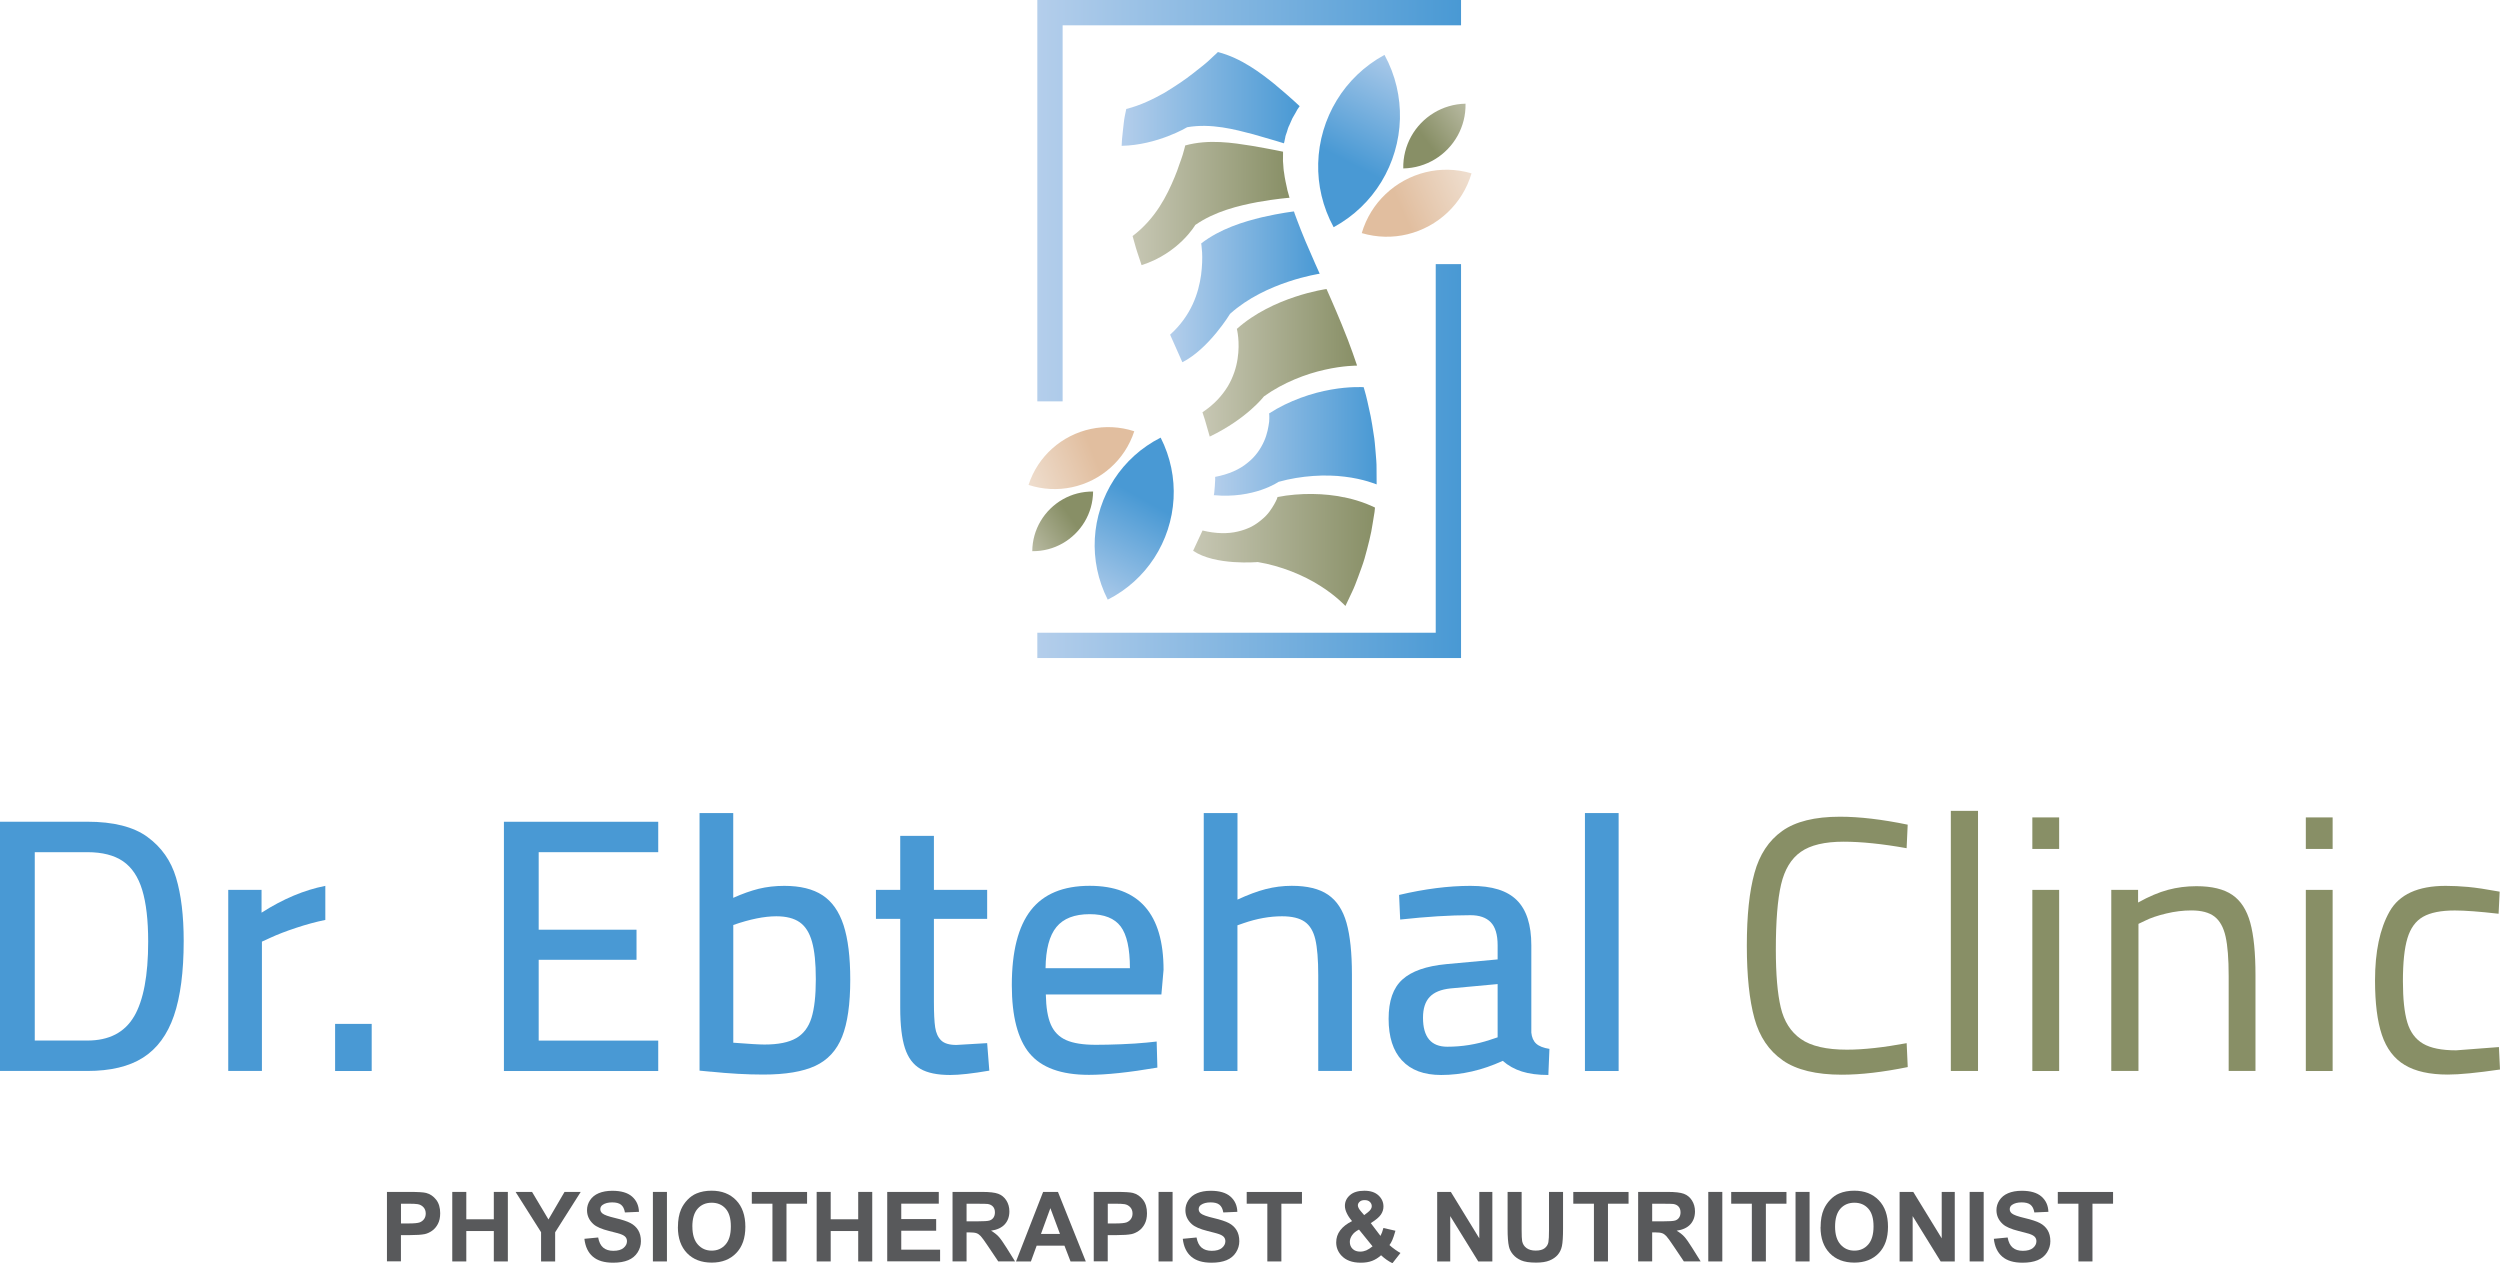 <svg xmlns="http://www.w3.org/2000/svg" xmlns:xlink="http://www.w3.org/1999/xlink" id="uuid-058459d0-4b71-43ce-b739-c8478ae9ecb2" width="534.31" height="269.98" viewBox="0 0 534.31 269.98"><defs><linearGradient id="uuid-97a1bdfa-90ae-42c2-9f87-4f23854bcee2" x1="221.7" y1="70.32" x2="312.26" y2="70.32" gradientUnits="userSpaceOnUse"><stop offset="0" stop-color="#b4ceeb"></stop><stop offset="1" stop-color="#4999d4"></stop></linearGradient><linearGradient id="uuid-7d857fdb-bada-413c-90de-91bff0a8650a" x1="30.89" y1="-31.59" x2="19.96" y2="-7.34" gradientTransform="translate(267.78 40.86) rotate(3.23)" xlink:href="#uuid-97a1bdfa-90ae-42c2-9f87-4f23854bcee2"></linearGradient><linearGradient id="uuid-c9d82263-a4a7-4ff3-8c03-7812ba7be786" x1="-286.47" y1="-45.25" x2="-297.19" y2="-34.62" gradientTransform="translate(595.2 103.07) rotate(7.43)" gradientUnits="userSpaceOnUse"><stop offset="0" stop-color="#c7c7b4"></stop><stop offset="1" stop-color="#888f66"></stop></linearGradient><linearGradient id="uuid-89e9b74c-a7b7-4901-8005-281d77ea3e97" x1="47.86" y1="-5.89" x2="31.93" y2="2.2" gradientTransform="translate(267.78 40.86) rotate(3.23)" gradientUnits="userSpaceOnUse"><stop offset="0" stop-color="#f0e1d3"></stop><stop offset="1" stop-color="#e1be9f"></stop></linearGradient><linearGradient id="uuid-41207da3-9545-480d-94f3-e037506f07b0" x1="-902.95" y1="9191.53" x2="-913.32" y2="9214.53" gradientTransform="translate(-1449.85 9209.94) rotate(-175.12)" xlink:href="#uuid-97a1bdfa-90ae-42c2-9f87-4f23854bcee2"></linearGradient><linearGradient id="uuid-e08602fa-820d-41e2-b598-5347a4aef9da" x1="-542.46" y1="9221.11" x2="-552.62" y2="9231.2" gradientTransform="translate(-1775.33 9138.3) rotate(-170.91)" xlink:href="#uuid-c9d82263-a4a7-4ff3-8c03-7812ba7be786"></linearGradient><linearGradient id="uuid-20174609-4c82-4d8a-846b-3f40f6feab35" x1="-886.85" y1="9215.91" x2="-901.96" y2="9223.59" gradientTransform="translate(-1449.85 9209.94) rotate(-175.12)" xlink:href="#uuid-89e9b74c-a7b7-4901-8005-281d77ea3e97"></linearGradient><linearGradient id="uuid-8d9b761d-bbab-4886-bd69-a2e7221f0c32" x1="239.74" y1="21.14" x2="277.78" y2="21.14" xlink:href="#uuid-97a1bdfa-90ae-42c2-9f87-4f23854bcee2"></linearGradient><linearGradient id="uuid-ba5798f7-4cfc-4414-8902-46706f854717" x1="242.07" y1="43.49" x2="275.61" y2="43.49" gradientTransform="matrix(1,0,0,1,0,0)" xlink:href="#uuid-c9d82263-a4a7-4ff3-8c03-7812ba7be786"></linearGradient><linearGradient id="uuid-eab62fe9-10e6-40c5-973b-af10c757db75" x1="250.07" y1="61.31" x2="282.04" y2="61.31" xlink:href="#uuid-97a1bdfa-90ae-42c2-9f87-4f23854bcee2"></linearGradient><linearGradient id="uuid-de6aa388-754a-41fc-b00f-3b9135ded64b" x1="257" y1="77.54" x2="290.05" y2="77.54" gradientTransform="matrix(1,0,0,1,0,0)" xlink:href="#uuid-c9d82263-a4a7-4ff3-8c03-7812ba7be786"></linearGradient><linearGradient id="uuid-9fe4fbe0-7b64-48c5-8a52-116a3fd48dc3" x1="259.41" y1="94.33" x2="294.22" y2="94.33" xlink:href="#uuid-97a1bdfa-90ae-42c2-9f87-4f23854bcee2"></linearGradient><linearGradient id="uuid-8f4d905e-1048-42e0-9dd8-f2d3099ab93e" x1="255.02" y1="117.54" x2="293.87" y2="117.54" gradientTransform="matrix(1,0,0,1,0,0)" xlink:href="#uuid-c9d82263-a4a7-4ff3-8c03-7812ba7be786"></linearGradient></defs><g id="uuid-7cc85320-b300-4abf-bef3-c5753a3b0870"><path d="m306.85,135.23h-85.15v5.41h90.56V56.45h-5.41v78.77ZM221.7,0v85.78h5.41V5.41h85.15V0h-90.56Z" style="fill:url(#uuid-97a1bdfa-90ae-42c2-9f87-4f23854bcee2);"></path><path d="m295.9,11.73c2.37,4.34,3.42,9.05,3.3,13.66-.13,4.76-1.5,9.42-3.98,13.49-2.4,3.94-5.85,7.32-10.19,9.68-2.36-4.34-3.42-9.05-3.3-13.66.12-4.76,1.5-9.43,3.98-13.49,2.4-3.94,5.85-7.32,10.19-9.68Z" style="fill:url(#uuid-7d857fdb-bada-413c-90de-91bff0a8650a);"></path><path d="m313.22,22.16c.05,2.47-.57,4.8-1.68,6.82-1.15,2.08-2.84,3.84-4.88,5.07-1.97,1.19-4.28,1.9-6.75,1.95-.05-2.47.57-4.8,1.68-6.82,1.15-2.08,2.84-3.84,4.88-5.07,1.97-1.19,4.28-1.9,6.75-1.95Z" style="fill:url(#uuid-c9d82263-a4a7-4ff3-8c03-7812ba7be786);"></path><path d="m314.5,37.05c-.97,3.3-2.77,6.13-5.1,8.34-2.4,2.28-5.37,3.9-8.59,4.68-3.12.76-6.47.72-9.77-.25.97-3.3,2.77-6.13,5.1-8.34,2.4-2.28,5.37-3.9,8.59-4.68,3.12-.76,6.47-.72,9.77.25Z" style="fill:url(#uuid-89e9b74c-a7b7-4901-8005-281d77ea3e97);"></path><path d="m236.75,128.16c-2.12-4.18-3-8.68-2.76-13.05.25-4.51,1.68-8.9,4.14-12.68,2.39-3.67,5.74-6.78,9.93-8.9,2.12,4.18,3,8.67,2.76,13.05-.25,4.51-1.68,8.9-4.14,12.68-2.39,3.67-5.74,6.78-9.93,8.9Z" style="fill:url(#uuid-41207da3-9545-480d-94f3-e037506f07b0);"></path><path d="m220.62,117.8c.02-2.35.67-4.54,1.78-6.42,1.15-1.94,2.8-3.56,4.76-4.67,1.9-1.08,4.11-1.68,6.46-1.66-.02,2.35-.67,4.54-1.78,6.42-1.15,1.94-2.8,3.56-4.76,4.67-1.9,1.08-4.11,1.68-6.46,1.66Z" style="fill:url(#uuid-e08602fa-820d-41e2-b598-5347a4aef9da);"></path><path d="m219.82,103.64c1.01-3.1,2.79-5.74,5.06-7.77,2.34-2.1,5.2-3.55,8.28-4.2,2.98-.63,6.16-.51,9.26.5-1.01,3.1-2.79,5.74-5.06,7.77-2.34,2.1-5.2,3.55-8.28,4.2-2.98.63-6.16.51-9.26-.5Z" style="fill:url(#uuid-20174609-4c82-4d8a-846b-3f40f6feab35);"></path><path d="m272.62,18.15c-3.14-2.53-7.3-5.73-12.33-7.03l-.02.03s-.13.13-.38.37c-.25.24-.64.56-1.08,1-.88.88-2.3,1.97-3.95,3.26-1.64,1.3-3.72,2.67-6.01,4.07-2.4,1.33-5.01,2.65-8.14,3.44,0,0-.12.6-.31,1.5-.19.9-.28,2.12-.43,3.33-.12,1.1-.24,2.19-.25,3.05,7.65-.16,14.01-3.98,14.01-3.98,5.17-.89,10.24.49,14.13,1.51,3.88,1.09,6.55,1.93,6.55,1.93,0,0,.13-.48.27-1.21.02-.37.23-.78.37-1.24.14-.45.25-.95.52-1.43.24-.49.41-.99.64-1.46.28-.47.54-.92.75-1.3.2-.39.37-.71.56-.94.16-.23.25-.36.25-.36,0,0-2.05-1.96-5.16-4.53Z" style="fill:url(#uuid-8d9b761d-bbab-4886-bd69-a2e7221f0c32);"></path><path d="m275.12,40.49c-.22-1.01-.54-2.36-.68-3.57-.13-.64-.13-1.2-.18-1.74-.05-.54-.09-1.04-.05-1.43.03-.8-.02-1.34.01-1.33,0,0-2.74-.58-6.71-1.26-3.97-.63-9.16-1.47-14.21-.07v.04s-.05.19-.13.53c-.08.34-.21.83-.4,1.43-.18.61-.46,1.34-.75,2.15-.26.81-.59,1.71-1,2.68-1.6,3.83-4,8.77-8.96,12.53l.71,2.52s.1.38.28.89c.17.52.4,1.22.64,1.92.1.31.2.6.29.89,8.02-2.57,11.48-8.59,11.48-8.59,4.24-2.95,9.34-4.14,13.31-4.89,3.98-.71,6.83-.93,6.83-.92,0,0-.2-.71-.49-1.77Z" style="fill:url(#uuid-ba5798f7-4cfc-4414-8902-46706f854717);"></path><path d="m262.91,67.06c7.62-6.87,19.14-8.56,19.14-8.56,0,0-.4-.89-.99-2.22-.56-1.29-1.31-3.01-2.05-4.72-.67-1.64-1.35-3.28-1.76-4.43-.22-.59-.4-1.08-.53-1.42-.11-.33-.17-.52-.17-.52,0,0-2.85.32-6.78,1.23-3.92.94-8.95,2.45-13.04,5.6v.03s.11.73.19,1.92c.06,1.19.03,2.88-.22,4.79-.53,3.86-2.08,8.68-6.62,12.77l2.62,5.89c5.7-2.9,10.21-10.37,10.21-10.37Z" style="fill:url(#uuid-eab62fe9-10e6-40c5-973b-af10c757db75);"></path><path d="m286.86,69.58c-1.68-4.09-3.35-7.81-3.35-7.81,0,0-2.89.39-6.73,1.67-3.84,1.27-8.61,3.42-12.43,6.85v.03s.72,2.73.15,6.38c-.27,1.82-.9,3.85-2.07,5.84-1.21,1.98-2.92,3.92-5.44,5.57l.52,1.59h0c.32,1.04,1.04,3.61,1.04,3.61,7.99-3.85,11.58-8.59,11.58-8.59,4.15-2.99,9.06-4.83,13.01-5.7,3.94-.9,6.9-.88,6.9-.88,0,0-1.5-4.55-3.19-8.57Z" style="fill:url(#uuid-de6aa388-754a-41fc-b00f-3b9135ded64b);"></path><path d="m294.2,100.09c.02-1.05-.1-2.21-.2-3.47-.11-1.26-.2-2.62-.43-3.9-.2-1.29-.39-2.61-.63-3.79-.26-1.16-.5-2.25-.7-3.18-.2-.95-.42-1.67-.56-2.19-.15-.52-.23-.81-.23-.81,0,0-2.97-.2-6.94.51-3.98.68-8.97,2.32-13.26,5.09v.03s.08.67,0,1.75c-.15,1.09-.38,2.59-1.09,4.18-.72,1.59-1.8,3.26-3.55,4.62-1.66,1.39-4,2.44-6.9,2.99.08.04-.18,3.93-.3,3.91,8.63.8,13.85-2.85,13.85-2.85,4.86-1.36,10.11-1.62,14.13-1.1,4.02.47,6.83,1.65,6.83,1.65,0,0,0-1.38-.02-3.44Z" style="fill:url(#uuid-9fe4fbe0-7b64-48c5-8a52-116a3fd48dc3);"></path><path d="m287.21,106.28c-3.97-.85-9.21-1.01-14.18-.06v.03s-.05.15-.14.43c-.12.27-.31.66-.57,1.12-.54.92-1.28,2.15-2.64,3.24-.65.55-1.37,1.08-2.21,1.52-.89.44-1.86.8-2.92,1.04-2.06.5-4.67.49-7.54-.22l-2.01,4.33c4.71,3.23,13.81,2.41,13.81,2.41,5,.83,9.84,2.85,13.26,5.03,3.44,2.14,5.48,4.36,5.48,4.36,0,0,.57-1.21,1.43-3.03.44-.89.86-2.02,1.31-3.23.43-1.22.94-2.48,1.33-3.82.75-2.69,1.45-5.38,1.74-7.48.17-1.04.31-1.9.41-2.51.06-.61.1-.96.1-.96,0,0-2.69-1.42-6.66-2.22Z" style="fill:url(#uuid-8f4d905e-1048-42e0-9dd8-f2d3099ab93e);"></path><path d="m31.51,178.88c2.99,2.17,5.03,5.07,6.12,8.71s1.63,8.14,1.63,13.51c0,6.61-.7,11.94-2.09,15.99-1.39,4.05-3.59,7.03-6.58,8.94-2.99,1.91-6.97,2.86-11.92,2.86H0v-53.27h18.66c5.57,0,9.86,1.08,12.85,3.25Zm-2.86,38.37c2.01-3.43,3.02-8.76,3.02-15.99,0-4.59-.43-8.28-1.28-11.07s-2.22-4.83-4.1-6.12c-1.89-1.29-4.43-1.94-7.63-1.94H7.43v40.26h11.23c4.65,0,7.97-1.72,9.99-5.15Z" style="fill:#4999d4;"></path><path d="m48.78,190.18h7.12v4.88c4.59-2.94,9.14-4.85,13.63-5.73v7.28c-2.01.41-4.1.98-6.27,1.7-2.17.72-3.98,1.42-5.42,2.09l-1.86.85v27.64h-7.2v-38.71Z" style="fill:#4999d4;"></path><path d="m71.62,218.83h7.82v10.07h-7.82v-10.07Z" style="fill:#4999d4;"></path><path d="m115.13,182.13v16.57h20.91v6.43h-20.91v17.27h25.55v6.5h-32.98v-53.27h32.98v6.5h-25.55Z" style="fill:#4999d4;"></path><path d="m151.91,229.05l-2.4-.23v-55.05h7.2v18.12c1.96-.88,3.78-1.52,5.46-1.94,1.68-.41,3.5-.62,5.46-.62,3.41,0,6.13.67,8.17,2.01,2.04,1.34,3.53,3.47,4.49,6.39.95,2.92,1.43,6.8,1.43,11.65,0,5.21-.58,9.28-1.74,12.19-1.16,2.92-3.07,4.99-5.73,6.23-2.66,1.24-6.36,1.86-11.11,1.86-3.51,0-7.25-.21-11.23-.62Zm18.23-7.16c1.57-.9,2.67-2.35,3.29-4.34.62-1.99.93-4.74.93-8.25s-.27-6.08-.81-8.01c-.54-1.94-1.42-3.33-2.63-4.18-1.21-.85-2.88-1.28-4.99-1.28-2.58,0-5.65.62-9.21,1.86v25.16c3.35.26,5.57.39,6.66.39,2.94,0,5.2-.45,6.77-1.36Z" style="fill:#4999d4;"></path><path d="m196.7,228.43c-1.52-.88-2.62-2.35-3.29-4.41-.67-2.06-1.01-4.93-1.01-8.59v-19.05h-5.19v-6.19h5.19v-11.54h7.2v11.54h11.38v6.19h-11.38v17.73c0,2.43.09,4.25.27,5.46.18,1.21.61,2.14,1.28,2.79.67.65,1.75.97,3.25.97l6.58-.39.46,5.88c-3.61.62-6.4.93-8.36.93-2.74,0-4.87-.44-6.39-1.32Z" style="fill:#4999d4;"></path><path d="m220.04,225.14c-2.53-3.07-3.79-7.94-3.79-14.6,0-7.17,1.35-12.5,4.06-15.99,2.71-3.48,6.9-5.23,12.58-5.23,10.53,0,15.79,5.99,15.79,17.96l-.46,5.26h-24.7c.05,2.79.41,4.94,1.08,6.46.67,1.52,1.75,2.62,3.25,3.29,1.5.67,3.61,1.01,6.35,1.01,1.6,0,3.41-.04,5.42-.12,2.01-.08,3.82-.19,5.42-.35l2.17-.23.15,5.57c-6.04,1.03-10.92,1.55-14.63,1.55-5.94,0-10.17-1.54-12.7-4.61Zm21.45-18.23c0-4.18-.66-7.15-1.97-8.9-1.32-1.75-3.52-2.63-6.62-2.63-3.25,0-5.63.92-7.12,2.75-1.5,1.83-2.27,4.76-2.32,8.79h18.04Z" style="fill:#4999d4;"></path><path d="m257.28,173.77h7.2v18.5c2.22-1.03,4.23-1.78,6.04-2.25,1.81-.46,3.66-.7,5.57-.7,3.3,0,5.88.63,7.74,1.9,1.86,1.27,3.17,3.26,3.95,6,.77,2.74,1.16,6.43,1.16,11.07v20.6h-7.2v-20.44c0-3.36-.21-5.91-.62-7.67-.41-1.75-1.17-3.02-2.28-3.79-1.11-.77-2.72-1.16-4.84-1.16-2.63,0-5.37.49-8.21,1.47l-1.32.46v31.13h-7.2v-55.13Z" style="fill:#4999d4;"></path><path d="m299.64,226.65c-1.91-2.06-2.86-5.03-2.86-8.9s.98-6.62,2.94-8.4c1.96-1.78,5.08-2.88,9.37-3.29l10.99-1.01v-3.02c0-2.27-.49-3.91-1.47-4.92-.98-1.01-2.43-1.51-4.34-1.51-4.34,0-9.34.31-15.02.93l-.23-5.26c5.47-1.29,10.56-1.94,15.25-1.94s7.85,1.02,9.91,3.06c2.06,2.04,3.1,5.25,3.1,9.64v18.66c.1,1.03.45,1.82,1.04,2.36.59.54,1.54.92,2.83,1.12l-.23,5.58c-2.22,0-4.1-.25-5.65-.74-1.55-.49-2.92-1.25-4.1-2.28-4.39,2.01-8.78,3.02-13.16,3.02-3.67,0-6.45-1.03-8.36-3.1Zm18.81-4.41l1.63-.54v-11.38l-10.07.93c-2.01.21-3.5.81-4.45,1.82-.96,1.01-1.43,2.49-1.43,4.45,0,4.13,1.73,6.19,5.19,6.19,3.15,0,6.19-.49,9.14-1.47Z" style="fill:#4999d4;"></path><path d="m338.74,173.77h7.2v55.13h-7.2v-55.13Z" style="fill:#4999d4;"></path><path d="m381.01,226.61c-2.94-2.04-4.96-5.02-6.04-8.94-1.08-3.92-1.63-9.11-1.63-15.56s.54-11.57,1.63-15.52c1.08-3.95,3.06-6.94,5.92-8.98,2.86-2.04,6.98-3.06,12.35-3.06,4.18,0,9.01.57,14.48,1.7l-.23,5.03c-5.21-.93-9.71-1.39-13.47-1.39-4.03,0-7.07.72-9.14,2.17-2.07,1.45-3.47,3.77-4.22,6.97-.75,3.2-1.12,7.85-1.12,13.94,0,5.26.35,9.38,1.05,12.35.7,2.97,2.13,5.22,4.3,6.74,2.17,1.52,5.45,2.28,9.83,2.28,3.56,0,7.82-.47,12.78-1.39l.23,5.11c-5.32,1.08-10.01,1.63-14.09,1.63-5.47,0-9.68-1.02-12.62-3.06Z" style="fill:#888f66;"></path><path d="m416.94,173.3h5.81v55.59h-5.81v-55.59Z" style="fill:#888f66;"></path><path d="m434.36,174.7h5.73v6.74h-5.73v-6.74Zm0,15.49h5.73v38.71h-5.73v-38.71Z" style="fill:#888f66;"></path><path d="m451.23,190.18h5.73v2.71c2.32-1.29,4.45-2.19,6.39-2.71,1.94-.52,3.96-.78,6.08-.78,3.3,0,5.86.62,7.67,1.86,1.81,1.24,3.08,3.21,3.83,5.92.75,2.71,1.12,6.46,1.12,11.27v20.44h-5.73v-20.29c0-3.66-.22-6.48-.66-8.44-.44-1.96-1.23-3.38-2.36-4.26-1.14-.88-2.79-1.32-4.96-1.32-1.76,0-3.55.22-5.38.66-1.83.44-3.32.94-4.45,1.51l-1.47.7v31.44h-5.81v-38.71Z" style="fill:#888f66;"></path><path d="m492.81,174.7h5.73v6.74h-5.73v-6.74Zm0,15.49h5.73v38.71h-5.73v-38.71Z" style="fill:#888f66;"></path><path d="m513.95,227.62c-2.27-1.37-3.9-3.51-4.88-6.43-.98-2.92-1.47-6.8-1.47-11.65,0-6.14,1.03-11.05,3.1-14.71,2.06-3.66,6.06-5.5,12-5.5,1.55,0,3.15.08,4.8.23,1.65.15,3.9.49,6.74,1.01l-.23,4.72c-4.08-.47-7.2-.7-9.37-.7-2.94,0-5.2.45-6.78,1.35-1.58.9-2.68,2.43-3.33,4.57-.65,2.14-.97,5.2-.97,9.18,0,3.77.31,6.7.93,8.79.62,2.09,1.74,3.61,3.37,4.57,1.63.96,3.99,1.43,7.08,1.43l9.14-.7.23,4.8c-4.96.72-8.67,1.08-11.15,1.08-3.87,0-6.94-.68-9.21-2.05Z" style="fill:#888f66;"></path><path d="m82.7,269.6v-14.86h4.81c1.82,0,3.01.07,3.57.22.85.22,1.56.71,2.14,1.45s.86,1.71.86,2.89c0,.91-.17,1.68-.5,2.3s-.75,1.11-1.26,1.46c-.51.35-1.03.59-1.56.7-.72.14-1.75.21-3.11.21h-1.96v5.6h-3Zm3-12.34v4.22h1.64c1.18,0,1.97-.08,2.37-.23.4-.16.71-.4.94-.73.23-.33.34-.72.34-1.16,0-.54-.16-.99-.48-1.34-.32-.35-.72-.57-1.21-.66-.36-.07-1.08-.1-2.16-.1h-1.45Z" style="fill:#58595b;"></path><path d="m96.66,269.6v-14.86h3v5.85h5.88v-5.85h3v14.86h-3v-6.5h-5.88v6.5h-3Z" style="fill:#58595b;"></path><path d="m115.64,269.6v-6.25l-5.44-8.6h3.52l3.5,5.88,3.43-5.88h3.46l-5.46,8.62v6.23h-2.99Z" style="fill:#58595b;"></path><path d="m124.92,264.76l2.92-.28c.18.98.53,1.7,1.07,2.16.54.46,1.26.69,2.17.69.97,0,1.69-.2,2.18-.61.49-.41.74-.89.74-1.43,0-.35-.1-.65-.31-.9-.21-.25-.56-.46-1.08-.64-.35-.12-1.15-.34-2.4-.65-1.61-.4-2.74-.89-3.38-1.47-.91-.82-1.37-1.81-1.37-2.99,0-.76.21-1.46.64-2.12.43-.66,1.05-1.16,1.85-1.5.81-.34,1.78-.52,2.92-.52,1.86,0,3.27.41,4.21,1.23.94.82,1.44,1.91,1.48,3.27l-3,.13c-.13-.76-.4-1.31-.83-1.65-.42-.34-1.06-.5-1.9-.5s-1.55.18-2.05.54c-.32.23-.48.54-.48.92,0,.35.15.65.45.9.38.32,1.3.65,2.76.99,1.46.35,2.54.7,3.24,1.07.7.37,1.25.87,1.64,1.51.39.64.59,1.43.59,2.37,0,.85-.24,1.65-.71,2.39-.47.74-1.14,1.3-2.01,1.66-.87.36-1.94.54-3.23.54-1.88,0-3.32-.43-4.33-1.3-1.01-.87-1.61-2.13-1.8-3.8Z" style="fill:#58595b;"></path><path d="m139.54,269.6v-14.86h3v14.86h-3Z" style="fill:#58595b;"></path><path d="m144.89,262.26c0-1.51.23-2.78.68-3.81.34-.76.8-1.44,1.38-2.04.58-.6,1.22-1.05,1.92-1.34.93-.39,1.99-.59,3.2-.59,2.19,0,3.94.68,5.26,2.04,1.31,1.36,1.97,3.25,1.97,5.67s-.65,4.28-1.96,5.63c-1.3,1.35-3.05,2.03-5.23,2.03s-3.97-.67-5.27-2.02c-1.3-1.35-1.96-3.2-1.96-5.57Zm3.09-.1c0,1.68.39,2.96,1.17,3.83.78.87,1.76,1.3,2.96,1.3s2.18-.43,2.94-1.29c.77-.86,1.15-2.15,1.15-3.88s-.37-2.97-1.12-3.81c-.75-.84-1.74-1.26-2.98-1.26s-2.23.42-2.99,1.27c-.76.85-1.14,2.13-1.14,3.84Z" style="fill:#58595b;"></path><path d="m165.09,269.6v-12.34h-4.41v-2.51h11.81v2.51h-4.4v12.34h-3Z" style="fill:#58595b;"></path><path d="m174.54,269.6v-14.86h3v5.85h5.88v-5.85h3v14.86h-3v-6.5h-5.88v6.5h-3Z" style="fill:#58595b;"></path><path d="m189.62,269.6v-14.86h11.02v2.51h-8.02v3.29h7.46v2.5h-7.46v4.04h8.3v2.5h-11.3Z" style="fill:#58595b;"></path><path d="m203.58,269.6v-14.86h6.31c1.59,0,2.74.13,3.46.4.72.27,1.3.74,1.73,1.42.43.68.65,1.46.65,2.34,0,1.12-.33,2.04-.98,2.76s-1.64,1.18-2.94,1.37c.65.38,1.18.79,1.61,1.25.42.45.99,1.26,1.71,2.41l1.81,2.9h-3.59l-2.17-3.23c-.77-1.16-1.3-1.88-1.58-2.18-.28-.3-.58-.51-.9-.62s-.82-.17-1.51-.17h-.61v6.2h-3Zm3-8.57h2.22c1.44,0,2.34-.06,2.7-.18.36-.12.64-.33.84-.63s.3-.67.3-1.11c0-.5-.13-.9-.4-1.21-.27-.31-.64-.5-1.13-.58-.24-.03-.97-.05-2.19-.05h-2.34v3.77Z" style="fill:#58595b;"></path><path d="m232.06,269.6h-3.26l-1.3-3.37h-5.94l-1.23,3.37h-3.18l5.79-14.86h3.17l5.95,14.86Zm-5.52-5.88l-2.05-5.51-2.01,5.51h4.05Z" style="fill:#58595b;"></path><path d="m233.76,269.6v-14.86h4.81c1.82,0,3.01.07,3.57.22.85.22,1.56.71,2.14,1.45s.86,1.71.86,2.89c0,.91-.17,1.68-.5,2.3-.33.62-.75,1.11-1.26,1.46-.51.35-1.03.59-1.56.7-.72.14-1.75.21-3.11.21h-1.96v5.6h-3Zm3-12.34v4.22h1.64c1.18,0,1.97-.08,2.37-.23.4-.16.71-.4.94-.73.23-.33.34-.72.34-1.16,0-.54-.16-.99-.48-1.34-.32-.35-.72-.57-1.21-.66-.36-.07-1.08-.1-2.16-.1h-1.45Z" style="fill:#58595b;"></path><path d="m247.61,269.6v-14.86h3v14.86h-3Z" style="fill:#58595b;"></path><path d="m252.81,264.76l2.92-.28c.18.98.53,1.7,1.07,2.16.54.46,1.26.69,2.17.69.97,0,1.69-.2,2.18-.61.49-.41.74-.89.74-1.43,0-.35-.1-.65-.31-.9-.21-.25-.56-.46-1.08-.64-.35-.12-1.15-.34-2.4-.65-1.61-.4-2.74-.89-3.38-1.47-.91-.82-1.37-1.81-1.37-2.99,0-.76.21-1.46.64-2.12.43-.66,1.05-1.16,1.85-1.5.81-.34,1.78-.52,2.92-.52,1.86,0,3.27.41,4.21,1.23.94.82,1.44,1.91,1.48,3.27l-3,.13c-.13-.76-.4-1.31-.83-1.65-.42-.34-1.06-.5-1.9-.5s-1.55.18-2.05.54c-.32.23-.48.54-.48.92,0,.35.15.65.45.9.38.32,1.3.65,2.76.99,1.46.35,2.54.7,3.24,1.07.7.37,1.25.87,1.64,1.51.39.64.59,1.43.59,2.37,0,.85-.24,1.65-.71,2.39-.47.74-1.14,1.3-2.01,1.66-.87.36-1.94.54-3.23.54-1.88,0-3.32-.43-4.33-1.3s-1.61-2.13-1.8-3.8Z" style="fill:#58595b;"></path><path d="m270.86,269.6v-12.34h-4.41v-2.51h11.81v2.51h-4.4v12.34h-3Z" style="fill:#58595b;"></path><path d="m299.32,267.78l-1.72,2.2c-.84-.41-1.66-.98-2.43-1.7-.6.54-1.24.94-1.92,1.2-.68.26-1.48.39-2.41.39-1.85,0-3.24-.52-4.18-1.56-.72-.8-1.08-1.73-1.08-2.78,0-.95.28-1.81.85-2.57.57-.76,1.42-1.42,2.54-1.98-.51-.6-.89-1.17-1.14-1.72-.26-.54-.39-1.06-.39-1.54,0-.9.36-1.66,1.08-2.29.72-.63,1.74-.94,3.07-.94s2.29.33,3.01.98c.72.66,1.08,1.46,1.08,2.4,0,.6-.18,1.17-.54,1.71-.36.54-1.08,1.15-2.17,1.83l2.07,2.73c.24-.43.45-1,.63-1.69l2.57.59c-.26.91-.48,1.58-.67,2-.19.42-.39.78-.61,1.06.32.3.73.62,1.23.98.5.35.87.59,1.11.7Zm-8.87-4.99c-.66.33-1.15.73-1.47,1.2-.32.47-.49.94-.49,1.43,0,.61.2,1.12.6,1.5.4.39.94.58,1.62.58.45,0,.87-.09,1.29-.26.41-.18.86-.47,1.35-.87l-2.9-3.58Zm1.11-3.09l.77-.59c.57-.44.85-.87.85-1.31,0-.37-.14-.68-.41-.93-.27-.26-.64-.38-1.11-.38s-.81.11-1.06.34c-.26.23-.39.49-.39.78,0,.35.22.78.65,1.28l.7.81Z" style="fill:#58595b;"></path><path d="m307.16,269.6v-14.86h2.92l6.08,9.92v-9.92h2.79v14.86h-3.01l-5.99-9.69v9.69h-2.79Z" style="fill:#58595b;"></path><path d="m322.21,254.74h3v8.05c0,1.28.04,2.1.11,2.48.13.61.43,1.1.92,1.46s1.14.55,1.98.55,1.49-.17,1.93-.52c.43-.35.69-.78.78-1.28.09-.51.13-1.35.13-2.52v-8.22h3v7.8c0,1.78-.08,3.04-.24,3.78-.16.74-.46,1.36-.9,1.87-.44.51-1.02.91-1.75,1.21-.73.3-1.68.45-2.86.45-1.42,0-2.49-.16-3.23-.49-.73-.33-1.31-.75-1.74-1.28-.43-.52-.71-1.07-.84-1.65-.2-.85-.29-2.11-.29-3.77v-7.92Z" style="fill:#58595b;"></path><path d="m340.66,269.6v-12.34h-4.41v-2.51h11.81v2.51h-4.4v12.34h-3Z" style="fill:#58595b;"></path><path d="m350.11,269.6v-14.86h6.31c1.59,0,2.74.13,3.46.4.72.27,1.3.74,1.73,1.42.43.68.65,1.46.65,2.34,0,1.12-.33,2.04-.98,2.76s-1.64,1.18-2.94,1.37c.65.38,1.18.79,1.61,1.25.42.45.99,1.26,1.71,2.41l1.81,2.9h-3.59l-2.17-3.23c-.77-1.16-1.3-1.88-1.58-2.18-.28-.3-.58-.51-.9-.62s-.82-.17-1.51-.17h-.61v6.2h-3Zm3-8.57h2.22c1.44,0,2.34-.06,2.7-.18.36-.12.64-.33.84-.63s.3-.67.3-1.11c0-.5-.13-.9-.4-1.21-.27-.31-.64-.5-1.13-.58-.24-.03-.97-.05-2.19-.05h-2.34v3.77Z" style="fill:#58595b;"></path><path d="m365.1,269.6v-14.86h3v14.86h-3Z" style="fill:#58595b;"></path><path d="m374.41,269.6v-12.34h-4.41v-2.51h11.81v2.51h-4.4v12.34h-3Z" style="fill:#58595b;"></path><path d="m383.75,269.6v-14.86h3v14.86h-3Z" style="fill:#58595b;"></path><path d="m389.11,262.26c0-1.51.23-2.78.68-3.81.34-.76.8-1.44,1.38-2.04.58-.6,1.22-1.05,1.92-1.34.93-.39,1.99-.59,3.2-.59,2.19,0,3.94.68,5.25,2.04,1.31,1.36,1.97,3.25,1.97,5.67s-.65,4.28-1.96,5.63c-1.3,1.35-3.05,2.03-5.23,2.03s-3.97-.67-5.27-2.02c-1.3-1.35-1.96-3.2-1.96-5.57Zm3.09-.1c0,1.68.39,2.96,1.17,3.83s1.76,1.3,2.96,1.3,2.18-.43,2.94-1.29,1.15-2.15,1.15-3.88-.37-2.97-1.12-3.81-1.74-1.26-2.97-1.26-2.23.42-2.99,1.27c-.76.85-1.14,2.13-1.14,3.84Z" style="fill:#58595b;"></path><path d="m405.99,269.6v-14.86h2.92l6.08,9.92v-9.92h2.79v14.86h-3.01l-5.99-9.69v9.69h-2.79Z" style="fill:#58595b;"></path><path d="m420.96,269.6v-14.86h3v14.86h-3Z" style="fill:#58595b;"></path><path d="m426.16,264.76l2.92-.28c.18.98.53,1.7,1.07,2.16.54.46,1.26.69,2.17.69.97,0,1.69-.2,2.18-.61.49-.41.73-.89.73-1.43,0-.35-.1-.65-.31-.9-.21-.25-.57-.46-1.08-.64-.35-.12-1.15-.34-2.4-.65-1.61-.4-2.74-.89-3.38-1.47-.91-.82-1.37-1.81-1.37-2.99,0-.76.21-1.46.64-2.12.43-.66,1.05-1.16,1.85-1.5s1.78-.52,2.92-.52c1.87,0,3.27.41,4.21,1.23.94.82,1.44,1.91,1.48,3.27l-3,.13c-.13-.76-.4-1.31-.83-1.65-.42-.34-1.06-.5-1.9-.5s-1.55.18-2.05.54c-.32.23-.48.54-.48.92,0,.35.15.65.45.9.38.32,1.3.65,2.76.99,1.46.35,2.54.7,3.24,1.07.7.37,1.25.87,1.64,1.51s.59,1.43.59,2.37c0,.85-.24,1.65-.71,2.39s-1.14,1.3-2.01,1.66c-.86.36-1.94.54-3.23.54-1.88,0-3.32-.43-4.33-1.3-1.01-.87-1.61-2.13-1.8-3.8Z" style="fill:#58595b;"></path><path d="m444.21,269.6v-12.34h-4.41v-2.51h11.81v2.51h-4.4v12.34h-3Z" style="fill:#58595b;"></path></g></svg>